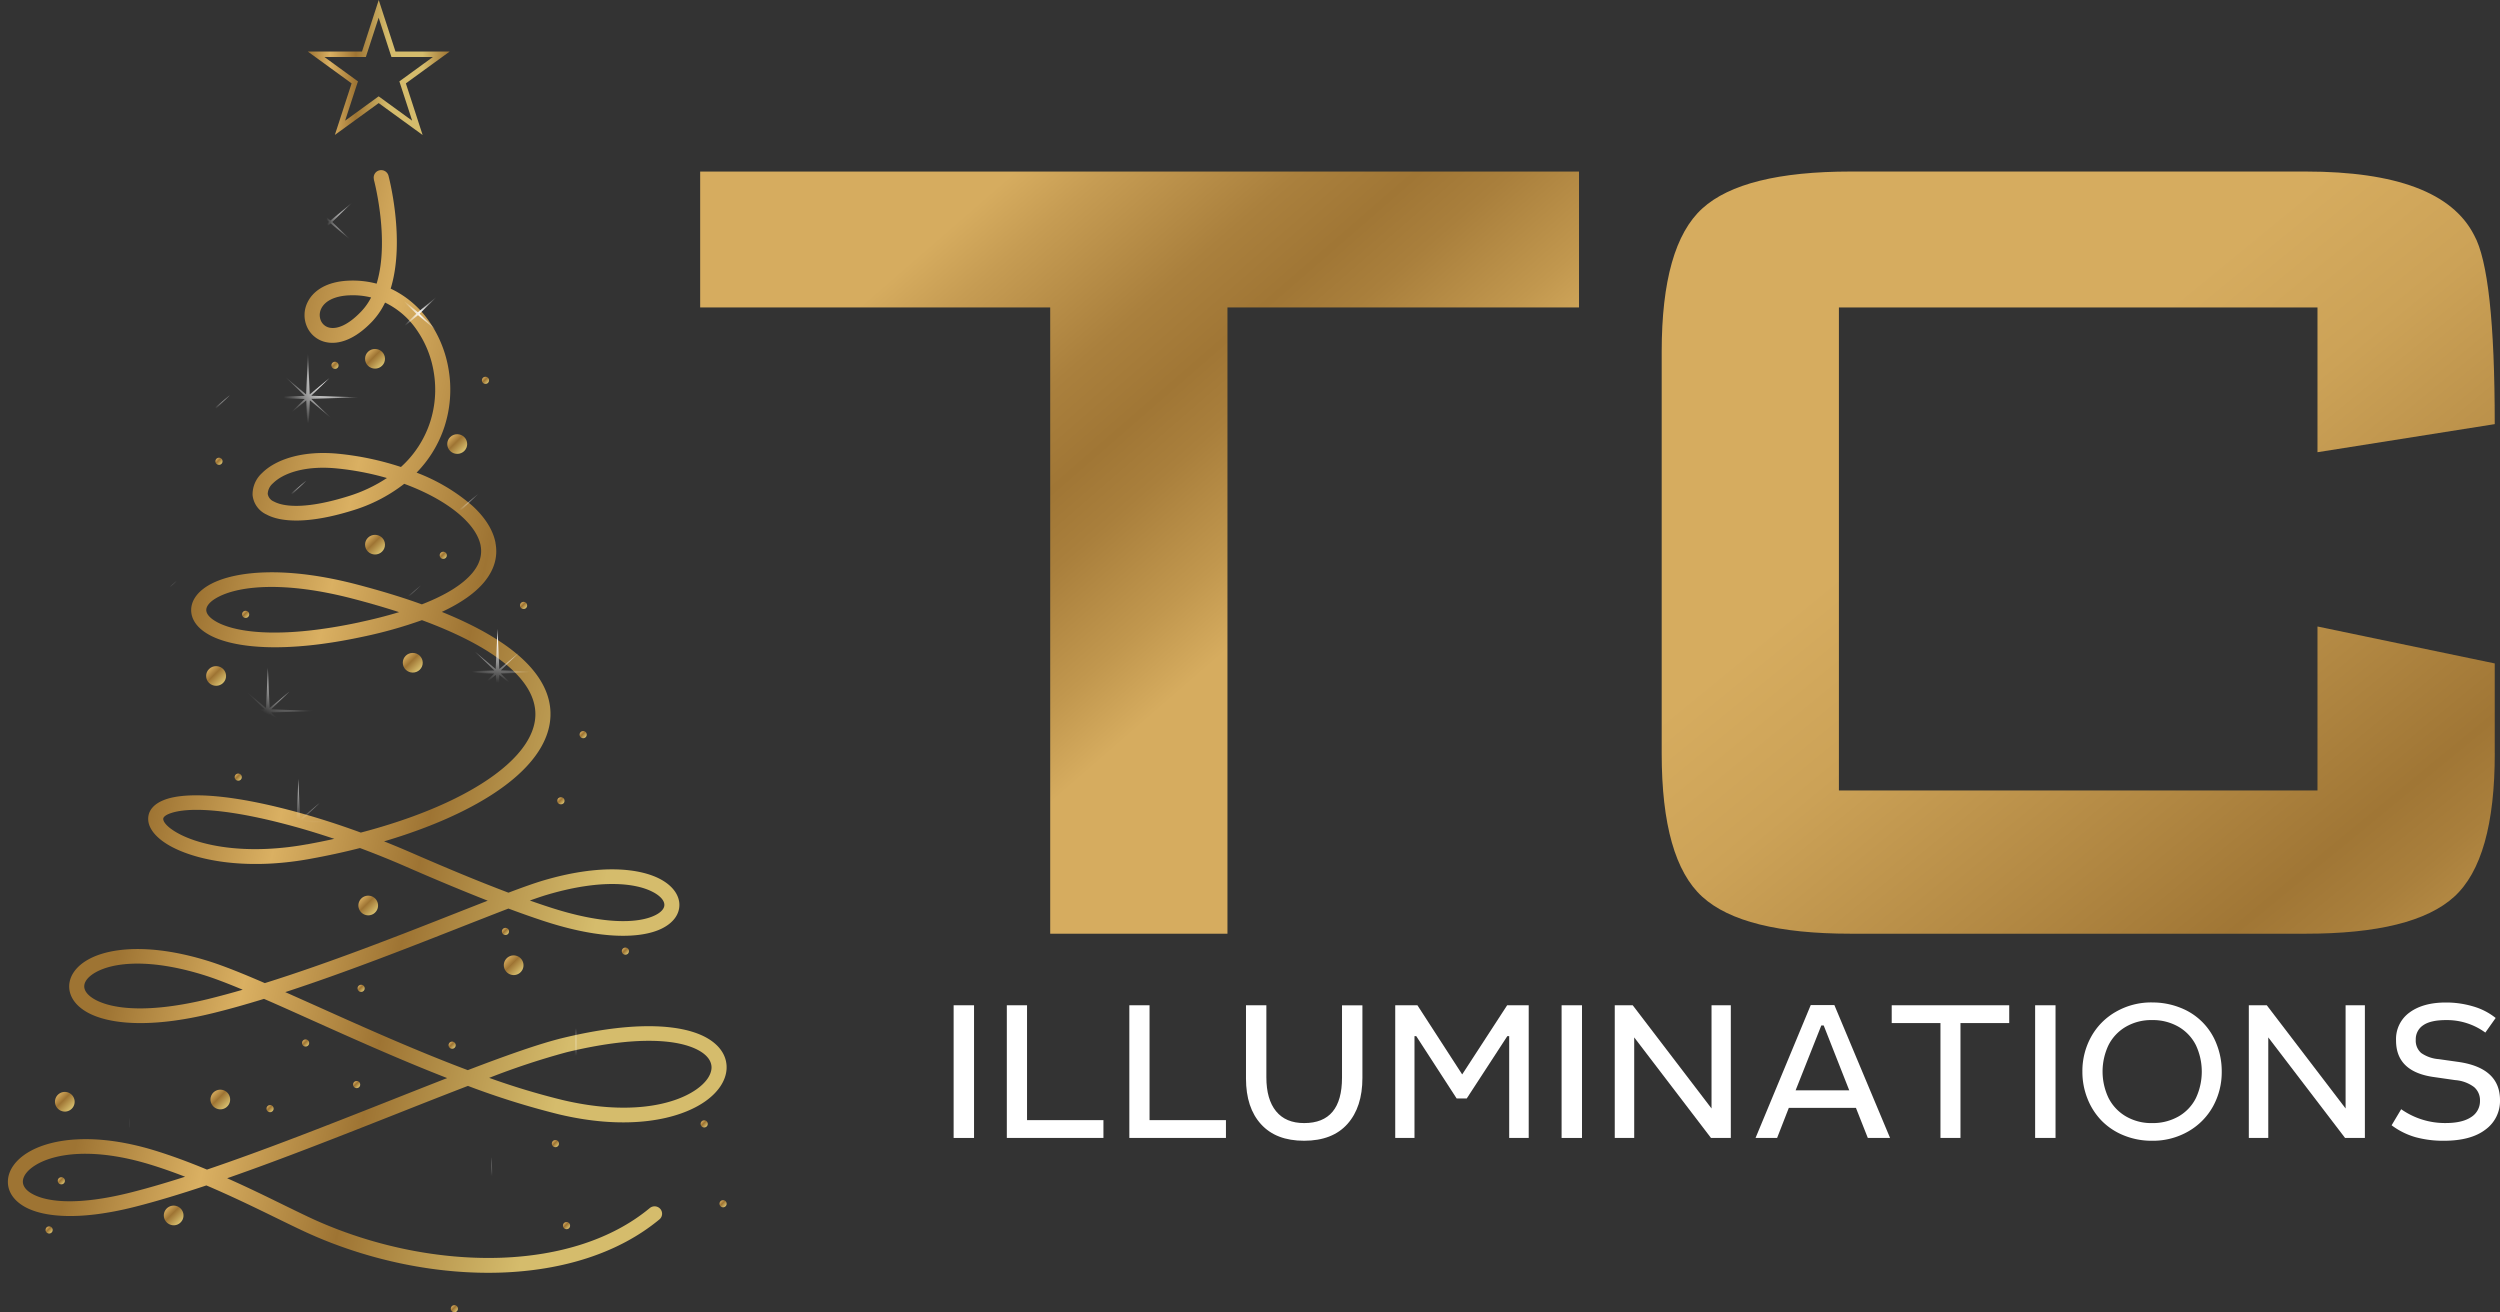 <svg xmlns="http://www.w3.org/2000/svg" xmlns:xlink="http://www.w3.org/1999/xlink" width="759.503" height="398.673" viewBox="0 0 759.503 398.673">
  <rect x="0" y="0" width="759.503" height="398.673" fill="#333333" stroke="none"/>
  <defs>
    <linearGradient id="linear-gradient" x1="0.189" y1="-0.012" x2="0.714" y2="0.515" gradientUnits="objectBoundingBox">
      <stop offset="0.17" stop-color="#d6ac5f"/>
      <stop offset="0.27" stop-color="#c69c53"/>
      <stop offset="0.48" stop-color="#aa803d"/>
      <stop offset="0.61" stop-color="#a07635"/>
      <stop offset="0.71" stop-color="#a97f3c"/>
      <stop offset="0.88" stop-color="#c1974e"/>
      <stop offset="1" stop-color="#d6ac5f"/>
    </linearGradient>
    <linearGradient id="linear-gradient-2" x1="0.067" y1="0.016" x2="1.057" y2="1.125" gradientUnits="objectBoundingBox">
      <stop offset="0.32" stop-color="#d6ac5f"/>
      <stop offset="0.45" stop-color="#cca257"/>
      <stop offset="0.65" stop-color="#b18742"/>
      <stop offset="0.77" stop-color="#a07635"/>
      <stop offset="0.83" stop-color="#a97f3c"/>
      <stop offset="0.93" stop-color="#c1974e"/>
      <stop offset="1" stop-color="#d6ac5f"/>
    </linearGradient>
    <linearGradient id="linear-gradient-3" x1="0.239" y1="0.459" x2="1.268" y2="0.81" gradientUnits="objectBoundingBox">
      <stop offset="0" stop-color="#9e7433"/>
      <stop offset="0.16" stop-color="#dab062"/>
      <stop offset="0.34" stop-color="#9e7433"/>
      <stop offset="0.57" stop-color="#d5bc6c"/>
      <stop offset="0.81" stop-color="#d5bc6c"/>
      <stop offset="1" stop-color="#9e7433"/>
    </linearGradient>
    <radialGradient id="radial-gradient" cx="0.58" cy="0.493" r="0.534" gradientTransform="translate(0.075 0.005) scale(0.897 0.982)" gradientUnits="objectBoundingBox">
      <stop offset="0" stop-color="#fff"/>
      <stop offset="1" stop-color="#fff" stop-opacity="0"/>
    </radialGradient>
    <radialGradient id="radial-gradient-2" cx="0.691" cy="0.334" r="0.503" gradientTransform="translate(0.072) scale(0.857 1)" xlink:href="#radial-gradient"/>
    <radialGradient id="radial-gradient-3" cx="0.539" cy="0.123" r="0.503" gradientTransform="translate(0.072) scale(0.857 1)" xlink:href="#radial-gradient"/>
    <radialGradient id="radial-gradient-4" cx="0.723" cy="0.093" r="0.503" gradientTransform="translate(0.072) scale(0.857 1)" xlink:href="#radial-gradient"/>
    <radialGradient id="radial-gradient-5" cx="0.698" cy="0.008" r="0.503" gradientTransform="translate(0.071) scale(0.857 1)" xlink:href="#radial-gradient"/>
    <radialGradient id="radial-gradient-6" cx="0.477" cy="-0.183" r="0.503" gradientTransform="translate(0.071) scale(0.857 1)" xlink:href="#radial-gradient"/>
    <radialGradient id="radial-gradient-7" cx="0.833" cy="-0.252" r="0.503" gradientTransform="translate(0.072) scale(0.857 1)" xlink:href="#radial-gradient"/>
    <radialGradient id="radial-gradient-8" cx="0.544" cy="-0.283" r="0.503" gradientTransform="translate(0.071) scale(0.857 1)" xlink:href="#radial-gradient"/>
    <radialGradient id="radial-gradient-9" cx="0.887" cy="0.433" r="0.49" gradientTransform="translate(0.051) scale(0.897 1)" xlink:href="#radial-gradient"/>
    <radialGradient id="radial-gradient-10" cx="1.106" cy="0.117" r="0.49" gradientTransform="translate(0.051) scale(0.897 1)" xlink:href="#radial-gradient"/>
    <radialGradient id="radial-gradient-11" cx="0.66" cy="-0.045" r="0.49" gradientTransform="translate(0.051) scale(0.897 1)" xlink:href="#radial-gradient"/>
    <radialGradient id="radial-gradient-12" cx="0.764" cy="-0.196" r="0.49" gradientTransform="translate(0.051) scale(0.897 1)" xlink:href="#radial-gradient"/>
    <radialGradient id="radial-gradient-13" cx="1.2" cy="-0.188" r="0.49" gradientTransform="translate(0.051) scale(0.897 1)" xlink:href="#radial-gradient"/>
    <radialGradient id="radial-gradient-14" cx="1.126" cy="-0.499" r="0.49" gradientTransform="translate(0.051) scale(0.898 1)" xlink:href="#radial-gradient"/>
    <radialGradient id="radial-gradient-15" cx="0.783" cy="-0.488" r="0.49" gradientTransform="translate(0.051) scale(0.897 1)" xlink:href="#radial-gradient"/>
    <radialGradient id="radial-gradient-16" cx="0.697" cy="-0.627" r="0.49" gradientTransform="translate(0.051) scale(0.897 1)" xlink:href="#radial-gradient"/>
    <radialGradient id="radial-gradient-17" cx="0.565" cy="-0.549" r="0.49" gradientTransform="translate(0.051) scale(0.897 1)" xlink:href="#radial-gradient"/>
    <radialGradient id="radial-gradient-18" cx="1.182" cy="-0.749" r="0.49" gradientTransform="translate(0.051) scale(0.898 1)" xlink:href="#radial-gradient"/>
    <radialGradient id="radial-gradient-19" cx="0.839" cy="-0.9" r="0.49" gradientTransform="translate(0.051) scale(0.897 1)" xlink:href="#radial-gradient"/>
    <radialGradient id="radial-gradient-20" cx="0.636" cy="-0.842" r="0.49" gradientTransform="translate(0.051) scale(0.897 1)" xlink:href="#radial-gradient"/>
    <radialGradient id="radial-gradient-21" cx="1.05" cy="-0.724" r="0.49" gradientTransform="translate(0.051) scale(0.897 1)" xlink:href="#radial-gradient"/>
    <radialGradient id="radial-gradient-22" cx="1.035" cy="-1.073" r="0.49" gradientTransform="translate(0.051) scale(0.897 1)" xlink:href="#radial-gradient"/>
    <radialGradient id="radial-gradient-23" cx="0.633" cy="-1.036" r="0.49" gradientTransform="translate(0.051) scale(0.897 1)" xlink:href="#radial-gradient"/>
    <radialGradient id="radial-gradient-24" cx="0.897" cy="-1.192" r="0.49" gradientTransform="translate(0.051) scale(0.897 1)" xlink:href="#radial-gradient"/>
    <radialGradient id="radial-gradient-25" cx="0.968" cy="-0.025" r="0.49" gradientTransform="translate(0.051) scale(0.897 1)" xlink:href="#radial-gradient"/>
    <linearGradient id="linear-gradient-4" x1="-0.177" y1="-0.181" x2="1.599" y2="1.6" xlink:href="#linear-gradient-3"/>
    <linearGradient id="linear-gradient-5" x1="-0.179" y1="-0.179" x2="1.599" y2="1.602" xlink:href="#linear-gradient-3"/>
    <linearGradient id="linear-gradient-6" x1="-0.177" y1="-0.179" x2="1.599" y2="1.602" xlink:href="#linear-gradient-3"/>
    <linearGradient id="linear-gradient-7" x1="-0.179" y1="-0.181" x2="1.599" y2="1.602" xlink:href="#linear-gradient-3"/>
    <linearGradient id="linear-gradient-8" x1="-0.177" y1="-0.179" x2="1.601" y2="1.602" xlink:href="#linear-gradient-3"/>
    <linearGradient id="linear-gradient-11" x1="-0.179" y1="-0.181" x2="1.599" y2="1.6" xlink:href="#linear-gradient-3"/>
    <linearGradient id="linear-gradient-22" x1="-0.177" y1="-0.179" x2="1.595" y2="1.596" xlink:href="#linear-gradient-3"/>
    <linearGradient id="linear-gradient-24" x1="-0.177" y1="-0.173" x2="1.595" y2="1.603" xlink:href="#linear-gradient-3"/>
    <linearGradient id="linear-gradient-27" x1="-0.177" y1="-0.173" x2="1.595" y2="1.596" xlink:href="#linear-gradient-3"/>
    <linearGradient id="linear-gradient-36" x1="-0.171" y1="-0.179" x2="1.595" y2="1.596" xlink:href="#linear-gradient-3"/>
    <linearGradient id="linear-gradient-45" x1="-0.171" y1="-0.179" x2="1.601" y2="1.596" xlink:href="#linear-gradient-3"/>
    <linearGradient id="linear-gradient-49" x1="-0.171" y1="-0.173" x2="1.595" y2="1.596" xlink:href="#linear-gradient-3"/>
    <linearGradient id="linear-gradient-50" x1="-0.171" y1="-0.179" x2="1.601" y2="1.596" xlink:href="#linear-gradient-3"/>
    <linearGradient id="linear-gradient-51" x1="-0.171" y1="-0.173" x2="1.595" y2="1.603" xlink:href="#linear-gradient-3"/>
    <linearGradient id="linear-gradient-58" x1="-0.171" y1="-0.179" x2="1.595" y2="1.596" xlink:href="#linear-gradient-3"/>
    <linearGradient id="linear-gradient-59" x1="-0.177" y1="-0.179" x2="1.595" y2="1.596" xlink:href="#linear-gradient-3"/>
    <linearGradient id="linear-gradient-60" x1="-0.001" y1="0.5" x2="0.999" y2="0.5" xlink:href="#linear-gradient-3"/>
  </defs>
  <g id="Group_18" data-name="Group 18" transform="translate(-1060.248 -352.708)">
    <g id="Group_17" data-name="Group 17">
      <g id="Group_16" data-name="Group 16">
        <g id="Group_15" data-name="Group 15">
          <g id="Group_14" data-name="Group 14">
            <g id="Group_13" data-name="Group 13">
              <path id="Path_158" data-name="Path 158" d="M266.99,300.11H160.19V490.37H106.34V300.11H0V258.83H266.99Z" transform="translate(1272.962 146)" fill="url(#linear-gradient)"/>
              <path id="Path_159" data-name="Path 159" d="M545.2,435.62q0,32.31-12.34,43.53t-45.1,11.22H349.55q-32.76,0-45.1-11.22t-12.34-43.53V313.57q0-32.31,12.34-43.53t45.1-11.22H487.76q41.28,0,51.15,19.3,6.285,11.22,6.28,57.44l-53.85,8.53V300.12H345.95V446.85H491.34V397.04l53.85,11.22v27.37Z" transform="translate(1272.962 146)" fill="url(#linear-gradient-2)"/>
              <path id="Path_160" data-name="Path 160" d="M83.2,512.11v40.31H77V512.11Z" transform="translate(1272.962 146)" fill="#fff"/>
              <path id="Path_161" data-name="Path 161" d="M99.3,512.11v34.9h23.21v5.41H93.16V512.11Z" transform="translate(1272.962 146)" fill="#fff"/>
              <path id="Path_162" data-name="Path 162" d="M136.52,512.11v34.9h23.21v5.41H130.38V512.11Z" transform="translate(1272.962 146)" fill="#fff"/>
              <path id="Path_163" data-name="Path 163" d="M172.01,512.11V534q0,6.69,2.94,10.3t8.55,3.6q11.49,0,11.49-13.78v-22h6.2v22.06q0,8.88-4.54,13.98t-13.15,5.11c-5.74,0-10.05-1.67-13.1-5.01s-4.58-7.97-4.58-13.88V512.11h6.2Z" transform="translate(1272.962 146)" fill="#fff"/>
              <path id="Path_164" data-name="Path 164" d="M217.9,512.11l13.6,21.01,13.66-21.01h6.55v40.31h-5.93V521.48h-.56l-12.34,18.95h-3.06l-12.28-18.95h-.53v30.94h-5.85V512.11h6.73Z" transform="translate(1272.962 146)" fill="#fff"/>
              <path id="Path_165" data-name="Path 165" d="M267.9,512.11v40.31h-6.2V512.11Z" transform="translate(1272.962 146)" fill="#fff"/>
              <path id="Path_166" data-name="Path 166" d="M313.11,512.11v40.31h-6.02l-23.33-30.55v30.55h-5.91V512.11h5.46l23.94,31.35V512.11h5.85Z" transform="translate(1272.962 146)" fill="#fff"/>
              <path id="Path_167" data-name="Path 167" d="M344.57,512.05l16.92,40.37h-6.76l-3.61-9.14H330.73l-3.56,9.14h-6.55l16.77-40.37h7.17Zm-11.78,25.91h16.3l-7.76-19.71h-.73l-7.81,19.71Z" transform="translate(1272.962 146)" fill="#fff"/>
              <path id="Path_168" data-name="Path 168" d="M397.69,512.11v5.41H382.88v34.9H376.8v-34.9H361.99v-5.41h35.69Z" transform="translate(1272.962 146)" fill="#fff"/>
              <path id="Path_169" data-name="Path 169" d="M411.76,512.11v40.31h-6.2V512.11Z" transform="translate(1272.962 146)" fill="#fff"/>
              <path id="Path_170" data-name="Path 170" d="M441.08,511.26a22.727,22.727,0,0,1,8.65,1.62,19.131,19.131,0,0,1,10.98,11.08,22.277,22.277,0,0,1,1.54,8.31,21.48,21.48,0,0,1-2.63,10.53,19.766,19.766,0,0,1-7.51,7.62,21.476,21.476,0,0,1-11.05,2.85,22.248,22.248,0,0,1-8.62-1.65,19.73,19.73,0,0,1-6.71-4.47,20.228,20.228,0,0,1-4.27-6.68,21.908,21.908,0,0,1-1.54-8.21,21.478,21.478,0,0,1,2.66-10.58,19.686,19.686,0,0,1,7.54-7.61,21.478,21.478,0,0,1,10.96-2.82Zm0,5.35a15.264,15.264,0,0,0-8.06,2.09,13.468,13.468,0,0,0-5.21,5.61,18.736,18.736,0,0,0,.03,15.92,13.584,13.584,0,0,0,5.24,5.6,15.266,15.266,0,0,0,8.01,2.07,15.724,15.724,0,0,0,8.08-2.04,13.265,13.265,0,0,0,5.24-5.57,18.949,18.949,0,0,0-.03-16.1,13.392,13.392,0,0,0-5.26-5.55,15.593,15.593,0,0,0-8.04-2.03Z" transform="translate(1272.962 146)" fill="#fff"/>
              <path id="Path_171" data-name="Path 171" d="M505.74,512.11v40.31h-6.02l-23.33-30.55v30.55h-5.91V512.11h5.46l23.94,31.35V512.11h5.85Z" transform="translate(1272.962 146)" fill="#fff"/>
              <path id="Path_172" data-name="Path 172" d="M542.32,520.4a19.747,19.747,0,0,0-11.9-3.79c-3.13,0-5.46.52-6.96,1.57a5.041,5.041,0,0,0-2.26,4.39,4.945,4.945,0,0,0,1.65,4.04,10.775,10.775,0,0,0,5.35,1.87l6.02.85q12.57,1.845,12.57,11.61a10.715,10.715,0,0,1-4.42,8.94q-4.425,3.39-12.62,3.39a31.589,31.589,0,0,1-8.68-1.1,22.281,22.281,0,0,1-7.21-3.6l2.91-4.88a23.1,23.1,0,0,0,13.48,4.2c3.41,0,6-.61,7.79-1.82a5.7,5.7,0,0,0,2.67-4.96,5.239,5.239,0,0,0-1.81-4.16,10.888,10.888,0,0,0-5.71-2.1l-6.32-.91q-11.67-1.56-11.66-11.13a9.931,9.931,0,0,1,4.13-8.53q4.125-3.015,11.03-3.01a28.73,28.73,0,0,1,8.28,1.19,19.505,19.505,0,0,1,6.82,3.51l-3.14,4.44Z" transform="translate(1272.962 146)" fill="#fff"/>
              <g id="Group_12" data-name="Group 12" transform="translate(1060.248 404.395)">
                <path id="Path_87" data-name="Path 87" d="M335.241,40.007a2.24,2.24,0,0,1,1.639-2.737,2.293,2.293,0,0,1,2.779,1.612c.014.069,5.238,19.494.667,34.319a29.333,29.333,0,0,1,11.532,9.712,35.692,35.692,0,0,1,6.127,15.2,36.58,36.58,0,0,1-1.32,17.035A35.816,35.816,0,0,1,348.2,129.1a56.342,56.342,0,0,1,17.035,10.143c3.682,3.4,6.141,7.156,6.919,11.06v.1c.792,4.043-.222,8.128-3.5,12.046-2.626,3.14-6.794,6.169-12.783,8.962,12.755,5.155,21.439,10.74,26.65,16.451,5.155,5.655,7.031,11.5,6.155,17.285-.861,5.655-4.391,11.116-10.073,16.145-8.754,7.767-22.856,14.673-40.28,19.827,2.834,1.125,5.738,2.334,8.67,3.613,8.615,3.751,16.27,6.961,23.079,9.643q3.126,1.23,6.03,2.334c4.2-1.584,7.7-2.834,10.282-3.613,17.688-5.294,29.929-3.821,36.167-.333,3.6,2.015,5.447,4.78,5.488,7.572.042,2.876-1.778,5.572-5.53,7.364-6.044,2.876-17.9,3.446-35.723-2.4q-4.939-1.626-10.685-3.765c-4.168,1.6-9,3.5-14.284,5.572-15.562,6.127-35,13.769-53.507,19.813,3.126,1.389,6.405,2.862,9.809,4.377,13.936,6.266,29.915,13.422,45.629,19.327,11.81-4.516,21.925-8.1,28.97-9.8,22.565-5.447,36.792-3.988,43.8.083,4.21,2.445,6.086,5.85,5.85,9.448-.236,3.432-2.445,6.906-6.447,9.726-7.934,5.613-23.5,9-44.643,3.932a242.488,242.488,0,0,1-27.483-8.6c-6.85,2.64-14.27,5.558-21.981,8.615-16.6,6.558-34.542,13.644-51.159,19.438,6.419,2.848,12.394,5.78,17.465,8.267,3.39,1.653,6.364,3.112,8.8,4.224,17.882,8.114,38.182,12.324,57.023,11.657,17.354-.625,33.416-5.391,45.1-15.089a2.3,2.3,0,0,1,3.21.278,2.236,2.236,0,0,1-.278,3.168c-12.519,10.379-29.553,15.478-47.866,16.145-19.549.709-40.586-3.654-59.093-12.06-2.445-1.112-5.46-2.584-8.906-4.266-6.2-3.029-13.769-6.739-21.773-10.143-7.7,2.57-15.02,4.794-21.689,6.489-17.16,4.349-28.22,3.126-33.763-.153-3.585-2.126-5.127-5.1-4.807-8.226.306-2.932,2.348-5.85,5.975-8.073,6.892-4.238,20.147-6.266,38.446-.695,5.363,1.64,10.782,3.668,16.02,5.85,17.757-6.016,37.473-13.8,55.605-20.967,6-2.376,11.838-4.682,17.368-6.836-14.311-5.572-28.609-11.991-41.239-17.66-5.113-2.293-9.948-4.474-14.409-6.405-5.377,1.653-10.629,3.14-15.631,4.363-19.466,4.78-32.068,3.224-38.279-.4-3.7-2.154-5.4-5.085-5.266-8.087.153-2.946,2.112-5.78,5.78-7.836,6.5-3.64,19.035-5,36.681.528,4.5,1.417,10.282,3.751,16.965,6.642,19.73-6.169,41.183-14.6,58.037-21.245,3.432-1.348,6.683-2.626,9.684-3.793l-1.445-.57c-6.947-2.751-14.659-5.961-23.218-9.7-4.863-2.126-9.6-4.029-14.158-5.724q-7.336,1.876-15.27,3.307c-20.105,3.654-35.57.208-43.142-4.377-3.585-2.168-5.641-4.752-5.891-7.225-.292-2.876,1.528-5.308,5.725-6.642,6.405-2.029,19.813-1.584,41.781,4.669,5.127,1.459,10.532,3.2,16.159,5.238l.9.333c19.424-5.085,35.042-12.3,44.268-20.466,4.9-4.335,7.92-8.906,8.615-13.478.681-4.446-.861-9.045-5.03-13.63-5.349-5.877-14.853-11.644-29.276-16.965a134.947,134.947,0,0,1-17.979,5.044c-23.718,5.1-38.932,3.432-46.227-.347-4.085-2.112-6.016-4.988-5.905-7.989.111-2.946,2.209-5.752,6.225-7.809,7.447-3.807,22.426-5.377,43.948.222q11.109,2.9,19.911,6.086c7.559-2.932,12.5-6.169,15.3-9.5,2.334-2.779,3.071-5.613,2.543-8.351v-.069c-.6-2.932-2.57-5.877-5.572-8.642-4.266-3.932-10.449-7.42-17.632-10.06a48.281,48.281,0,0,1-15.909,8.156c-13.005,4.029-21.509,3.557-25.913,1.181a7.311,7.311,0,0,1-4.252-5.947,8.762,8.762,0,0,1,2.89-6.669h0c3.835-3.863,11.755-6.919,22.912-5.877a88.251,88.251,0,0,1,19.272,4.043,31.568,31.568,0,0,0,8.851-13.6,32.054,32.054,0,0,0,1.153-14.978,31.214,31.214,0,0,0-5.363-13.3,24.782,24.782,0,0,0-9.462-8.073,22.655,22.655,0,0,1-3.918,5.752c-5.308,5.572-10.212,7.031-13.867,6.308a8.144,8.144,0,0,1-5.933-4.7,8.766,8.766,0,0,1,.181-7.475c1.667-3.39,5.641-6.28,12.561-6.544a28.151,28.151,0,0,1,8.406.917c4.085-13.339-.834-31.61-.848-31.665h0ZM331.42,80.092a17.959,17.959,0,0,0,2.96-4.21,23.293,23.293,0,0,0-6.517-.653c-4.919.195-7.614,1.959-8.615,4.015a4.35,4.35,0,0,0-.111,3.71,3.652,3.652,0,0,0,2.654,2.112c2.279.459,5.6-.736,9.643-4.988h0Zm-4.21,56.245a45.547,45.547,0,0,0,11.977-5.6,84.638,84.638,0,0,0-15.409-2.932c-9.587-.9-16.173,1.5-19.216,4.543h0a4.421,4.421,0,0,0-1.584,3.224,3.041,3.041,0,0,0,1.862,2.306c3.474,1.862,10.7,2.084,22.37-1.542Zm3.7,38.2c4.432-.945,8.42-1.973,11.977-3.057-4.335-1.4-9.031-2.779-14.131-4.1-20.272-5.28-34.027-3.988-40.669-.584-2.459,1.25-3.724,2.668-3.779,3.974-.042,1.237,1.1,2.612,3.474,3.849,6.516,3.39,20.605,4.766,43.128-.069h0Zm-15.993,67.485q4.231-.771,8.281-1.667-5.356-1.792-10.254-3.2c-20.981-5.961-33.416-6.5-39.127-4.7-1.82.584-2.64,1.264-2.584,1.931.111,1.056,1.4,2.432,3.724,3.835,6.85,4.141,21.092,7.211,39.933,3.793h0Zm67.708,17.076q2.939,1.042,5.627,1.917c16.507,5.433,27.108,5.085,32.277,2.626,1.987-.945,2.973-2.126,2.946-3.251-.014-1.209-1.084-2.557-3.182-3.724-5.377-3-16.3-4.141-32.6.723-1.4.417-3.112,1-5.085,1.709h0Zm-97.5,29.859c3.307-.82,6.739-1.751,10.254-2.765-4.488-1.876-8.42-3.39-11.616-4.391-16.256-5.1-27.455-4.043-33.055-.9-2.223,1.25-3.4,2.737-3.474,4.141-.069,1.348.931,2.779,3.029,4,5.377,3.14,16.729,4.377,34.861-.083Zm85.117,24.01a220.905,220.905,0,0,0,22.106,6.683c19.688,4.71,33.847,1.778,40.905-3.21,2.848-2.015,4.4-4.279,4.544-6.364.125-1.9-1.028-3.793-3.613-5.294-6.141-3.571-19.147-4.724-40.391.4a226.477,226.477,0,0,0-23.565,7.795h0ZM261.5,347.755c5.1-1.292,10.6-2.9,16.368-4.752-3.557-1.376-7.156-2.654-10.727-3.738-16.84-5.127-28.706-3.474-34.694.208-2.376,1.459-3.682,3.154-3.849,4.71-.139,1.376.695,2.779,2.612,3.9C235.882,350.853,245.691,351.756,261.5,347.755Z" transform="translate(-221.64 -37.2)" fill-rule="evenodd" fill="url(#linear-gradient-3)"/>
                <g id="Group_10" data-name="Group 10" transform="translate(24.065 9.616)">
                  <path id="Path_88" data-name="Path 88" d="M308.77,64.18l6.808,5.683,6.53-5.4-6.016,5.85,6.336,6.127-6.808-5.683-6.544,5.4,6.03-5.836Z" transform="translate(-212.704 -36.308)" fill-rule="evenodd" fill="url(#radial-gradient)" style="mix-blend-mode: lighten;isolation: isolate"/>
                  <g id="Group_9" data-name="Group 9" transform="translate(0 46.296)">
                    <path id="Path_89" data-name="Path 89" d="M287.119,84.429l6.253,5.238.57-12.227.528,12.213,5.989-4.946-5.53,5.363,14.325.486-14.339.459,5.85,5.669-6.252-5.238-.57,12.227-.528-12.213-5.988,4.946,5.53-5.363-14.325-.486,14.339-.458Z" transform="translate(-224.442 -77.44)" fill-rule="evenodd" fill="url(#radial-gradient-2)" style="mix-blend-mode: lighten;isolation: isolate"/>
                    <path id="Path_90" data-name="Path 90" d="M328.556,144.465l6.266,5.238.57-12.213.528,12.213,5.989-4.946-5.53,5.363,14.325.472-14.353.472,5.863,5.655-6.266-5.224-.556,12.227-.528-12.227-5.989,4.96,5.516-5.363-14.311-.5,14.339-.445Z" transform="translate(-208.299 -54.054)" fill-rule="evenodd" fill="url(#radial-gradient-3)" style="mix-blend-mode: lighten;isolation: isolate"/>
                    <path id="Path_91" data-name="Path 91" d="M278.349,153l6.253,5.238.57-12.227.528,12.213,5.989-4.946-5.53,5.363,14.325.486-14.339.459,5.85,5.669-6.266-5.238-.556,12.227-.528-12.213-5.989,4.946,5.516-5.363-14.311-.486,14.339-.459Z" transform="translate(-227.857 -50.736)" fill-rule="evenodd" fill="url(#radial-gradient-4)" style="mix-blend-mode: lighten;isolation: isolate"/>
                    <path id="Path_92" data-name="Path 92" d="M285.016,177.289l6.266,5.238.556-12.227.528,12.213,5.988-4.946-5.53,5.363,14.325.486-14.339.459,5.863,5.669-6.266-5.238-.57,12.227-.528-12.213-5.989,4.946,5.53-5.363-14.311-.486,14.339-.459Z" transform="translate(-225.256 -41.276)" fill-rule="evenodd" fill="url(#radial-gradient-5)" style="mix-blend-mode: lighten;isolation: isolate"/>
                    <path id="Path_93" data-name="Path 93" d="M345.706,231.8l6.266,5.238.57-12.227.528,12.213,5.988-4.946-5.53,5.377,14.311.486-14.325.445,5.85,5.669-6.266-5.224-.556,12.213L352,238.829l-5.975,4.946,5.516-5.363-14.311-.472,14.339-.472Z" transform="translate(-201.62 -20.048)" fill-rule="evenodd" fill="url(#radial-gradient-6)" style="mix-blend-mode: lighten;isolation: isolate"/>
                    <path id="Path_94" data-name="Path 94" d="M248.119,251.409l6.266,5.238.556-12.227.528,12.213,5.988-4.946-5.53,5.363,14.325.486-14.339.459,5.863,5.669-6.266-5.238-.57,12.227-.528-12.213-5.989,4.946,5.53-5.363-14.325-.486,14.339-.459Z" transform="translate(-239.63 -12.411)" fill-rule="evenodd" fill="url(#radial-gradient-7)" style="mix-blend-mode: lighten;isolation: isolate"/>
                    <path id="Path_95" data-name="Path 95" d="M327.256,260.005l6.266,5.238.57-12.213.528,12.213,5.988-4.946-5.53,5.363,14.311.472-14.339.472,5.863,5.669-6.266-5.238-.556,12.227-.542-12.227L327.575,272l5.516-5.363-14.311-.5,14.339-.445Z" transform="translate(-208.806 -9.058)" fill-rule="evenodd" fill="url(#radial-gradient-8)" style="mix-blend-mode: lighten;isolation: isolate"/>
                  </g>
                  <path id="Path_96" data-name="Path 96" d="M289.67,44.12l6.794,5.683,6.544-5.4-6.016,5.85,6.336,6.127-6.808-5.683-6.544,5.4,6.03-5.85Z" transform="translate(-220.142 -44.12)" fill-rule="evenodd" fill="url(#radial-gradient-9)" style="mix-blend-mode: lighten;isolation: isolate"/>
                  <path id="Path_97" data-name="Path 97" d="M262.96,86.2l6.808,5.683,6.544-5.4-6.03,5.85,6.336,6.127-6.794-5.683-6.544,5.4,6.016-5.85Z" transform="translate(-230.544 -27.732)" fill-rule="evenodd" fill="url(#radial-gradient-10)" style="mix-blend-mode: lighten;isolation: isolate"/>
                  <path id="Path_98" data-name="Path 98" d="M317.34,107.72l6.808,5.683,6.544-5.4-6.03,5.836L331,119.975l-6.794-5.683-6.544,5.4,6.016-5.85Z" transform="translate(-209.366 -19.351)" fill-rule="evenodd" fill="url(#radial-gradient-11)" style="mix-blend-mode: lighten;isolation: isolate"/>
                  <path id="Path_99" data-name="Path 99" d="M304.72,127.8l6.794,5.683,6.544-5.4-6.016,5.85,6.336,6.127-6.808-5.683-6.544,5.4,6.03-5.85Z" transform="translate(-214.281 -11.531)" fill-rule="evenodd" fill="url(#radial-gradient-12)" style="mix-blend-mode: lighten;isolation: isolate"/>
                  <path id="Path_100" data-name="Path 100" d="M251.31,126.84l6.794,5.7,6.544-5.419-6.016,5.85,6.336,6.127-6.808-5.683-6.544,5.4,6.03-5.836Z" transform="translate(-235.081 -11.905)" fill-rule="evenodd" fill="url(#radial-gradient-13)" style="mix-blend-mode: lighten;isolation: isolate"/>
                  <path id="Path_101" data-name="Path 101" d="M260.54,167.97l6.794,5.683,6.544-5.4-6.03,5.836,6.336,6.141-6.794-5.683-6.544,5.4,6.016-5.85Z" transform="translate(-231.487 4.113)" fill-rule="evenodd" fill="url(#radial-gradient-14)" style="mix-blend-mode: lighten;isolation: isolate"/>
                  <path id="Path_102" data-name="Path 102" d="M302.29,166.53l6.808,5.7,6.53-5.419-6.016,5.85,6.336,6.127L309.14,173.1l-6.53,5.4,6.016-5.85Z" transform="translate(-215.227 3.552)" fill-rule="evenodd" fill="url(#radial-gradient-15)" style="mix-blend-mode: lighten;isolation: isolate"/>
                  <path id="Path_103" data-name="Path 103" d="M312.97,185.18l6.808,5.683,6.544-5.4-6.03,5.85,6.336,6.127-6.794-5.683-6.544,5.4,6.016-5.85Z" transform="translate(-211.068 10.815)" fill-rule="evenodd" fill="url(#radial-gradient-16)" style="mix-blend-mode: lighten;isolation: isolate"/>
                  <path id="Path_104" data-name="Path 104" d="M329,174.66l6.794,5.683,6.544-5.4-6.016,5.85,6.336,6.127-6.808-5.683-6.544,5.4,6.016-5.85Z" transform="translate(-204.825 6.718)" fill-rule="evenodd" fill="url(#radial-gradient-17)" style="mix-blend-mode: lighten;isolation: isolate"/>
                  <path id="Path_105" data-name="Path 105" d="M253.74,201.44l6.794,5.683,6.544-5.4-6.016,5.85,6.322,6.127-6.794-5.683-6.544,5.4,6.016-5.85Z" transform="translate(-234.135 17.147)" fill-rule="evenodd" fill="url(#radial-gradient-18)" style="mix-blend-mode: lighten;isolation: isolate"/>
                  <path id="Path_106" data-name="Path 106" d="M295.49,221.52l6.808,5.7,6.544-5.419-6.03,5.85,6.336,6.127-6.794-5.683-6.544,5.4,6.016-5.85Z" transform="translate(-217.876 24.967)" fill-rule="evenodd" fill="url(#radial-gradient-19)" style="mix-blend-mode: lighten;isolation: isolate"/>
                  <path id="Path_107" data-name="Path 107" d="M320.26,213.87l6.794,5.683,6.544-5.4L327.582,220l6.336,6.127-6.808-5.683-6.544,5.4,6.016-5.85Z" transform="translate(-208.229 21.988)" fill-rule="evenodd" fill="url(#radial-gradient-20)" style="mix-blend-mode: lighten;isolation: isolate"/>
                  <path id="Path_108" data-name="Path 108" d="M269.76,198.09l6.794,5.7,6.544-5.419-6.016,5.85,6.336,6.127-6.808-5.683-6.544,5.4,6.03-5.85Z" transform="translate(-227.896 15.843)" fill-rule="evenodd" fill="url(#radial-gradient-21)" style="mix-blend-mode: lighten;isolation: isolate"/>
                  <path id="Path_109" data-name="Path 109" d="M271.7,244.47l6.808,5.7,6.544-5.4-6.03,5.836,6.336,6.127-6.808-5.683-6.53,5.4,6.016-5.836Z" transform="translate(-227.141 33.905)" fill-rule="evenodd" fill="url(#radial-gradient-22)" style="mix-blend-mode: lighten;isolation: isolate"/>
                  <path id="Path_110" data-name="Path 110" d="M320.74,239.69l6.808,5.7,6.544-5.419-6.03,5.85,6.336,6.127-6.808-5.683-6.53,5.4,6.016-5.85Z" transform="translate(-208.042 32.044)" fill-rule="evenodd" fill="url(#radial-gradient-23)" style="mix-blend-mode: lighten;isolation: isolate"/>
                  <path id="Path_111" data-name="Path 111" d="M288.47,260.26l6.808,5.683,6.53-5.4-6.016,5.85,6.336,6.127-6.808-5.683-6.544,5.4,6.03-5.85Z" transform="translate(-220.61 40.054)" fill-rule="evenodd" fill="url(#radial-gradient-24)" style="mix-blend-mode: lighten;isolation: isolate"/>
                  <path id="Path_112" data-name="Path 112" d="M279.67,104.9l6.794,5.683,6.544-5.4-6.016,5.85,6.336,6.127-6.808-5.683-6.544,5.4,6.03-5.85Z" transform="translate(-224.037 -20.45)" fill-rule="evenodd" fill="url(#radial-gradient-25)" style="mix-blend-mode: lighten;isolation: isolate"/>
                </g>
                <g id="Group_11" data-name="Group 11" transform="translate(16.701 54.328)">
                  <ellipse id="Ellipse_1" data-name="Ellipse 1" cx="3.029" cy="2.987" rx="3.029" ry="2.987" transform="translate(94.204)" fill="url(#linear-gradient-4)"/>
                  <ellipse id="Ellipse_2" data-name="Ellipse 2" cx="3.029" cy="2.987" rx="3.029" ry="2.987" transform="translate(119.173 25.899)" fill="url(#linear-gradient-5)"/>
                  <ellipse id="Ellipse_3" data-name="Ellipse 3" cx="3.029" cy="2.987" rx="3.029" ry="2.987" transform="translate(94.204 56.467)" fill="url(#linear-gradient-6)"/>
                  <ellipse id="Ellipse_4" data-name="Ellipse 4" cx="3.029" cy="2.987" rx="3.029" ry="2.987" transform="translate(45.921 96.358)" fill="url(#linear-gradient-7)"/>
                  <ellipse id="Ellipse_5" data-name="Ellipse 5" cx="3.029" cy="2.987" rx="3.029" ry="2.987" transform="translate(105.667 92.342)" fill="url(#linear-gradient-8)"/>
                  <ellipse id="Ellipse_6" data-name="Ellipse 6" cx="3.029" cy="2.987" rx="3.029" ry="2.987" transform="translate(163.69 140.848)" fill="url(#linear-gradient-6)"/>
                  <path id="Path_113" data-name="Path 113" d="M303.7,201.815a2.988,2.988,0,1,0-3.029-2.987A3.019,3.019,0,0,0,303.7,201.815Z" transform="translate(-208.494 -29.746)" fill-rule="evenodd" fill="url(#linear-gradient-6)"/>
                  <path id="Path_114" data-name="Path 114" d="M335.5,214.875a2.988,2.988,0,1,0-3.029-2.987A3.019,3.019,0,0,0,335.5,214.875Z" transform="translate(-196.11 -24.66)" fill-rule="evenodd" fill="url(#linear-gradient-11)"/>
                  <ellipse id="Ellipse_7" data-name="Ellipse 7" cx="3.029" cy="2.987" rx="3.029" ry="2.987" transform="translate(48.325 208.611)" fill="url(#linear-gradient-6)"/>
                  <ellipse id="Ellipse_8" data-name="Ellipse 8" cx="3.029" cy="2.987" rx="3.029" ry="2.987" transform="translate(16.618 145.503)" fill="url(#linear-gradient-4)"/>
                  <path id="Path_115" data-name="Path 115" d="M237.359,244.725a2.988,2.988,0,1,0-3.029-2.987A3.019,3.019,0,0,0,237.359,244.725Z" transform="translate(-234.33 -13.035)" fill-rule="evenodd" fill="url(#linear-gradient-6)"/>
                  <path id="Path_116" data-name="Path 116" d="M261.159,269.585a2.988,2.988,0,1,0-3.029-2.987A3.019,3.019,0,0,0,261.159,269.585Z" transform="translate(-225.061 -3.353)" fill-rule="evenodd" fill="url(#linear-gradient-4)"/>
                  <path id="Path_117" data-name="Path 117" d="M364.1,255.235a2.988,2.988,0,1,0-3.029-2.987A3.019,3.019,0,0,0,364.1,255.235Z" transform="translate(-184.972 -8.942)" fill-rule="evenodd" fill="url(#linear-gradient-5)"/>
                  <path id="Path_118" data-name="Path 118" d="M372.839,284.4a2.988,2.988,0,1,0-3.029-2.987A3.019,3.019,0,0,0,372.839,284.4Z" transform="translate(-181.568 2.418)" fill-rule="evenodd" fill="url(#linear-gradient-7)"/>
                  <path id="Path_119" data-name="Path 119" d="M271.359,244.235a2.988,2.988,0,1,0-3.029-2.987A3.019,3.019,0,0,0,271.359,244.235Z" transform="translate(-221.089 -13.226)" fill-rule="evenodd" fill="url(#linear-gradient-5)"/>
                  <ellipse id="Ellipse_9" data-name="Ellipse 9" cx="3.029" cy="2.987" rx="3.029" ry="2.987" transform="translate(81.046 125.231)" fill="url(#linear-gradient-6)"/>
                  <path id="Path_120" data-name="Path 120" d="M346.679,129.375a2.988,2.988,0,1,0-3.029-2.987A3.019,3.019,0,0,0,346.679,129.375Z" transform="translate(-191.756 -57.957)" fill-rule="evenodd" fill="url(#linear-gradient-11)"/>
                  <ellipse id="Ellipse_10" data-name="Ellipse 10" cx="3.029" cy="2.987" rx="3.029" ry="2.987" transform="translate(45.296 48.158)" fill="url(#linear-gradient-5)"/>
                </g>
                <path id="Path_121" data-name="Path 121" d="M295.878,81.268a1.084,1.084,0,1,0-1.1-1.084A1.1,1.1,0,0,0,295.878,81.268Z" transform="translate(-194.087 -20.882)" fill-rule="evenodd" fill="url(#linear-gradient-22)"/>
                <path id="Path_122" data-name="Path 122" d="M314.208,57.778a1.084,1.084,0,1,0-1.1-1.084A1.1,1.1,0,0,0,314.208,57.778Z" transform="translate(-186.949 -30.03)" fill-rule="evenodd" fill="url(#linear-gradient-22)"/>
                <path id="Path_123" data-name="Path 123" d="M328.778,84.548a1.084,1.084,0,1,0-1.1-1.084A1.1,1.1,0,0,0,328.778,84.548Z" transform="translate(-181.274 -19.604)" fill-rule="evenodd" fill="url(#linear-gradient-24)"/>
                <path id="Path_124" data-name="Path 124" d="M270.508,102.248a1.084,1.084,0,1,0-1.1-1.084A1.1,1.1,0,0,0,270.508,102.248Z" transform="translate(-203.967 -12.711)" fill-rule="evenodd" fill="url(#linear-gradient-22)"/>
                <path id="Path_125" data-name="Path 125" d="M288.478,121.368a1.084,1.084,0,1,0-1.1-1.084A1.1,1.1,0,0,0,288.478,121.368Z" transform="translate(-196.969 -5.265)" fill-rule="evenodd" fill="url(#linear-gradient-24)"/>
                <path id="Path_126" data-name="Path 126" d="M319.548,122.808a1.084,1.084,0,1,0-1.1-1.084A1.1,1.1,0,0,0,319.548,122.808Z" transform="translate(-184.869 -4.704)" fill-rule="evenodd" fill="url(#linear-gradient-27)"/>
                <path id="Path_127" data-name="Path 127" d="M301.588,149.108a1.084,1.084,0,1,0-1.1-1.084A1.1,1.1,0,0,0,301.588,149.108Z" transform="translate(-191.863 5.538)" fill-rule="evenodd" fill="url(#linear-gradient-27)"/>
                <path id="Path_128" data-name="Path 128" d="M276.338,135.718a1.084,1.084,0,1,0-1.1-1.084A1.1,1.1,0,0,0,276.338,135.718Z" transform="translate(-201.697 0.324)" fill-rule="evenodd" fill="url(#linear-gradient-27)"/>
                <path id="Path_129" data-name="Path 129" d="M274.718,171.308a1.084,1.084,0,1,0-1.1-1.084A1.1,1.1,0,0,0,274.718,171.308Z" transform="translate(-202.328 14.184)" fill-rule="evenodd" fill="url(#linear-gradient-24)"/>
                <path id="Path_130" data-name="Path 130" d="M247.688,158.668a1.084,1.084,0,1,0-1.1-1.084A1.1,1.1,0,0,0,247.688,158.668Z" transform="translate(-212.854 9.261)" fill-rule="evenodd" fill="url(#linear-gradient-24)"/>
                <path id="Path_131" data-name="Path 131" d="M316.638,159.148a1.084,1.084,0,1,0-1.1-1.084A1.1,1.1,0,0,0,316.638,159.148Z" transform="translate(-186.002 9.448)" fill-rule="evenodd" fill="url(#linear-gradient-27)"/>
                <path id="Path_132" data-name="Path 132" d="M329.748,165.368a1.084,1.084,0,1,0-1.1-1.084A1.1,1.1,0,0,0,329.748,165.368Z" transform="translate(-180.897 11.871)" fill-rule="evenodd" fill="url(#linear-gradient-22)"/>
                <path id="Path_133" data-name="Path 133" d="M350.138,162.018a1.084,1.084,0,1,0-1.1-1.084A1.1,1.1,0,0,0,350.138,162.018Z" transform="translate(-172.956 10.566)" fill-rule="evenodd" fill="url(#linear-gradient-27)"/>
                <path id="Path_134" data-name="Path 134" d="M337.108,133.768a1.084,1.084,0,1,0-1.1-1.084A1.1,1.1,0,0,0,337.108,133.768Z" transform="translate(-178.03 -0.436)" fill-rule="evenodd" fill="url(#linear-gradient-24)"/>
                <ellipse id="Ellipse_11" data-name="Ellipse 11" cx="1.098" cy="1.084" rx="1.098" ry="1.084" transform="translate(169.304 190.507)" fill="url(#linear-gradient-36)"/>
                <path id="Path_135" data-name="Path 135" d="M296.728,193.1a1.084,1.084,0,1,0-1.1-1.084A1.1,1.1,0,0,0,296.728,193.1Z" transform="translate(-193.756 22.67)" fill-rule="evenodd" fill="url(#linear-gradient-27)"/>
                <path id="Path_136" data-name="Path 136" d="M260.8,195.488a1.084,1.084,0,1,0-1.1-1.084A1.1,1.1,0,0,0,260.8,195.488Z" transform="translate(-207.749 23.601)" fill-rule="evenodd" fill="url(#linear-gradient-24)"/>
                <path id="Path_137" data-name="Path 137" d="M301.588,217.488a1.084,1.084,0,1,0-1.1-1.084A1.1,1.1,0,0,0,301.588,217.488Z" transform="translate(-191.863 32.168)" fill-rule="evenodd" fill="url(#linear-gradient-22)"/>
                <path id="Path_138" data-name="Path 138" d="M333.148,205.048a1.084,1.084,0,1,0-1.1-1.084A1.1,1.1,0,0,0,333.148,205.048Z" transform="translate(-179.572 27.324)" fill-rule="evenodd" fill="url(#linear-gradient-24)"/>
                <path id="Path_139" data-name="Path 139" d="M359.368,209.358a1.084,1.084,0,1,0-1.1-1.084A1.1,1.1,0,0,0,359.368,209.358Z" transform="translate(-169.361 29.002)" fill-rule="evenodd" fill="url(#linear-gradient-27)"/>
                <path id="Path_140" data-name="Path 140" d="M332.178,190.708a1.084,1.084,0,1,0-1.1-1.084A1.1,1.1,0,0,0,332.178,190.708Z" transform="translate(-179.95 21.739)" fill-rule="evenodd" fill="url(#linear-gradient-27)"/>
                <path id="Path_141" data-name="Path 141" d="M252.548,229.438a1.084,1.084,0,1,0-1.1-1.084A1.1,1.1,0,0,0,252.548,229.438Z" transform="translate(-210.962 36.822)" fill-rule="evenodd" fill="url(#linear-gradient-24)"/>
                <path id="Path_142" data-name="Path 142" d="M289.448,229.438a1.084,1.084,0,1,0-1.1-1.084A1.1,1.1,0,0,0,289.448,229.438Z" transform="translate(-196.591 36.822)" fill-rule="evenodd" fill="url(#linear-gradient-24)"/>
                <path id="Path_143" data-name="Path 143" d="M300.608,238.528a1.084,1.084,0,1,0-1.1-1.084A1.1,1.1,0,0,0,300.608,238.528Z" transform="translate(-192.245 40.362)" fill-rule="evenodd" fill="url(#linear-gradient-45)"/>
                <path id="Path_144" data-name="Path 144" d="M254,241.4a1.084,1.084,0,1,0-1.1-1.084A1.1,1.1,0,0,0,254,241.4Z" transform="translate(-210.397 41.48)" fill-rule="evenodd" fill="url(#linear-gradient-22)"/>
                <path id="Path_145" data-name="Path 145" d="M281.678,243.788a1.084,1.084,0,1,0-1.1-1.084A1.1,1.1,0,0,0,281.678,243.788Z" transform="translate(-199.617 42.411)" fill-rule="evenodd" fill="url(#linear-gradient-22)"/>
                <path id="Path_146" data-name="Path 146" d="M223.408,248.568a1.084,1.084,0,1,0-1.1-1.084A1.1,1.1,0,0,0,223.408,248.568Z" transform="translate(-222.31 44.272)" fill-rule="evenodd" fill="url(#linear-gradient-22)"/>
                <path id="Path_147" data-name="Path 147" d="M321.488,229.918a1.084,1.084,0,1,0-1.1-1.084A1.1,1.1,0,0,0,321.488,229.918Z" transform="translate(-184.113 37.009)" fill-rule="evenodd" fill="url(#linear-gradient-49)"/>
                <path id="Path_148" data-name="Path 148" d="M344.068,251.438a1.084,1.084,0,1,0-1.1-1.084A1.1,1.1,0,0,0,344.068,251.438Z" transform="translate(-175.32 45.39)" fill-rule="evenodd" fill="url(#linear-gradient-50)"/>
                <path id="Path_149" data-name="Path 149" d="M376.6,247.128a1.084,1.084,0,1,0-1.1-1.084A1.1,1.1,0,0,0,376.6,247.128Z" transform="translate(-162.651 43.711)" fill-rule="evenodd" fill="url(#linear-gradient-51)"/>
                <path id="Path_150" data-name="Path 150" d="M305.468,255.5a1.084,1.084,0,1,0-1.1-1.084A1.1,1.1,0,0,0,305.468,255.5Z" transform="translate(-190.352 46.971)" fill-rule="evenodd" fill="url(#linear-gradient-49)"/>
                <path id="Path_151" data-name="Path 151" d="M273.908,268.168a1.084,1.084,0,1,0-1.1-1.084A1.1,1.1,0,0,0,273.908,268.168Z" transform="translate(-202.643 51.905)" fill-rule="evenodd" fill="url(#linear-gradient-24)"/>
                <path id="Path_152" data-name="Path 152" d="M236.038,259.567a1.084,1.084,0,1,0-1.1-1.084A1.1,1.1,0,0,0,236.038,259.567Z" transform="translate(-217.391 48.556)" fill-rule="evenodd" fill="url(#linear-gradient-22)"/>
                <path id="Path_153" data-name="Path 153" d="M233.368,270.317a1.084,1.084,0,1,0-1.1-1.084A1.1,1.1,0,0,0,233.368,270.317Z" transform="translate(-218.431 52.743)" fill-rule="evenodd" fill="url(#linear-gradient-24)"/>
                <path id="Path_154" data-name="Path 154" d="M366.168,287.538a1.084,1.084,0,1,0-1.1-1.084A1.1,1.1,0,0,0,366.168,287.538Z" transform="translate(-166.713 59.449)" fill-rule="evenodd" fill="url(#linear-gradient-22)"/>
                <path id="Path_155" data-name="Path 155" d="M321.978,287.538a1.084,1.084,0,1,0-1.1-1.084A1.1,1.1,0,0,0,321.978,287.538Z" transform="translate(-183.923 59.449)" fill-rule="evenodd" fill="url(#linear-gradient-22)"/>
                <path id="Path_156" data-name="Path 156" d="M380.728,264.587a1.084,1.084,0,1,0-1.1-1.084A1.1,1.1,0,0,0,380.728,264.587Z" transform="translate(-161.043 50.511)" fill-rule="evenodd" fill="url(#linear-gradient-58)"/>
                <path id="Path_157" data-name="Path 157" d="M346.5,269.367a1.084,1.084,0,1,0-1.1-1.084A1.1,1.1,0,0,0,346.5,269.367Z" transform="translate(-174.373 52.373)" fill-rule="evenodd" fill="url(#linear-gradient-59)"/>
              </g>
              <path id="Path_179" data-name="Path 179" d="M324.457,40.989l-13.311-9.671-13.311,9.671,5.085-15.659L289.61,15.659h16.465L311.16,0l5.085,15.659h16.465L319.4,25.33l5.085,15.659ZM311.146,29.276l10.171,7.392-3.89-11.949L327.6,17.326H315.023l-3.89-11.949-3.89,11.949H294.668l10.171,7.392-3.89,11.949,10.171-7.392Z" transform="translate(864.148 352.708)" fill="url(#linear-gradient-60)"/>
            </g>
          </g>
        </g>
      </g>
    </g>
  </g>
</svg>
